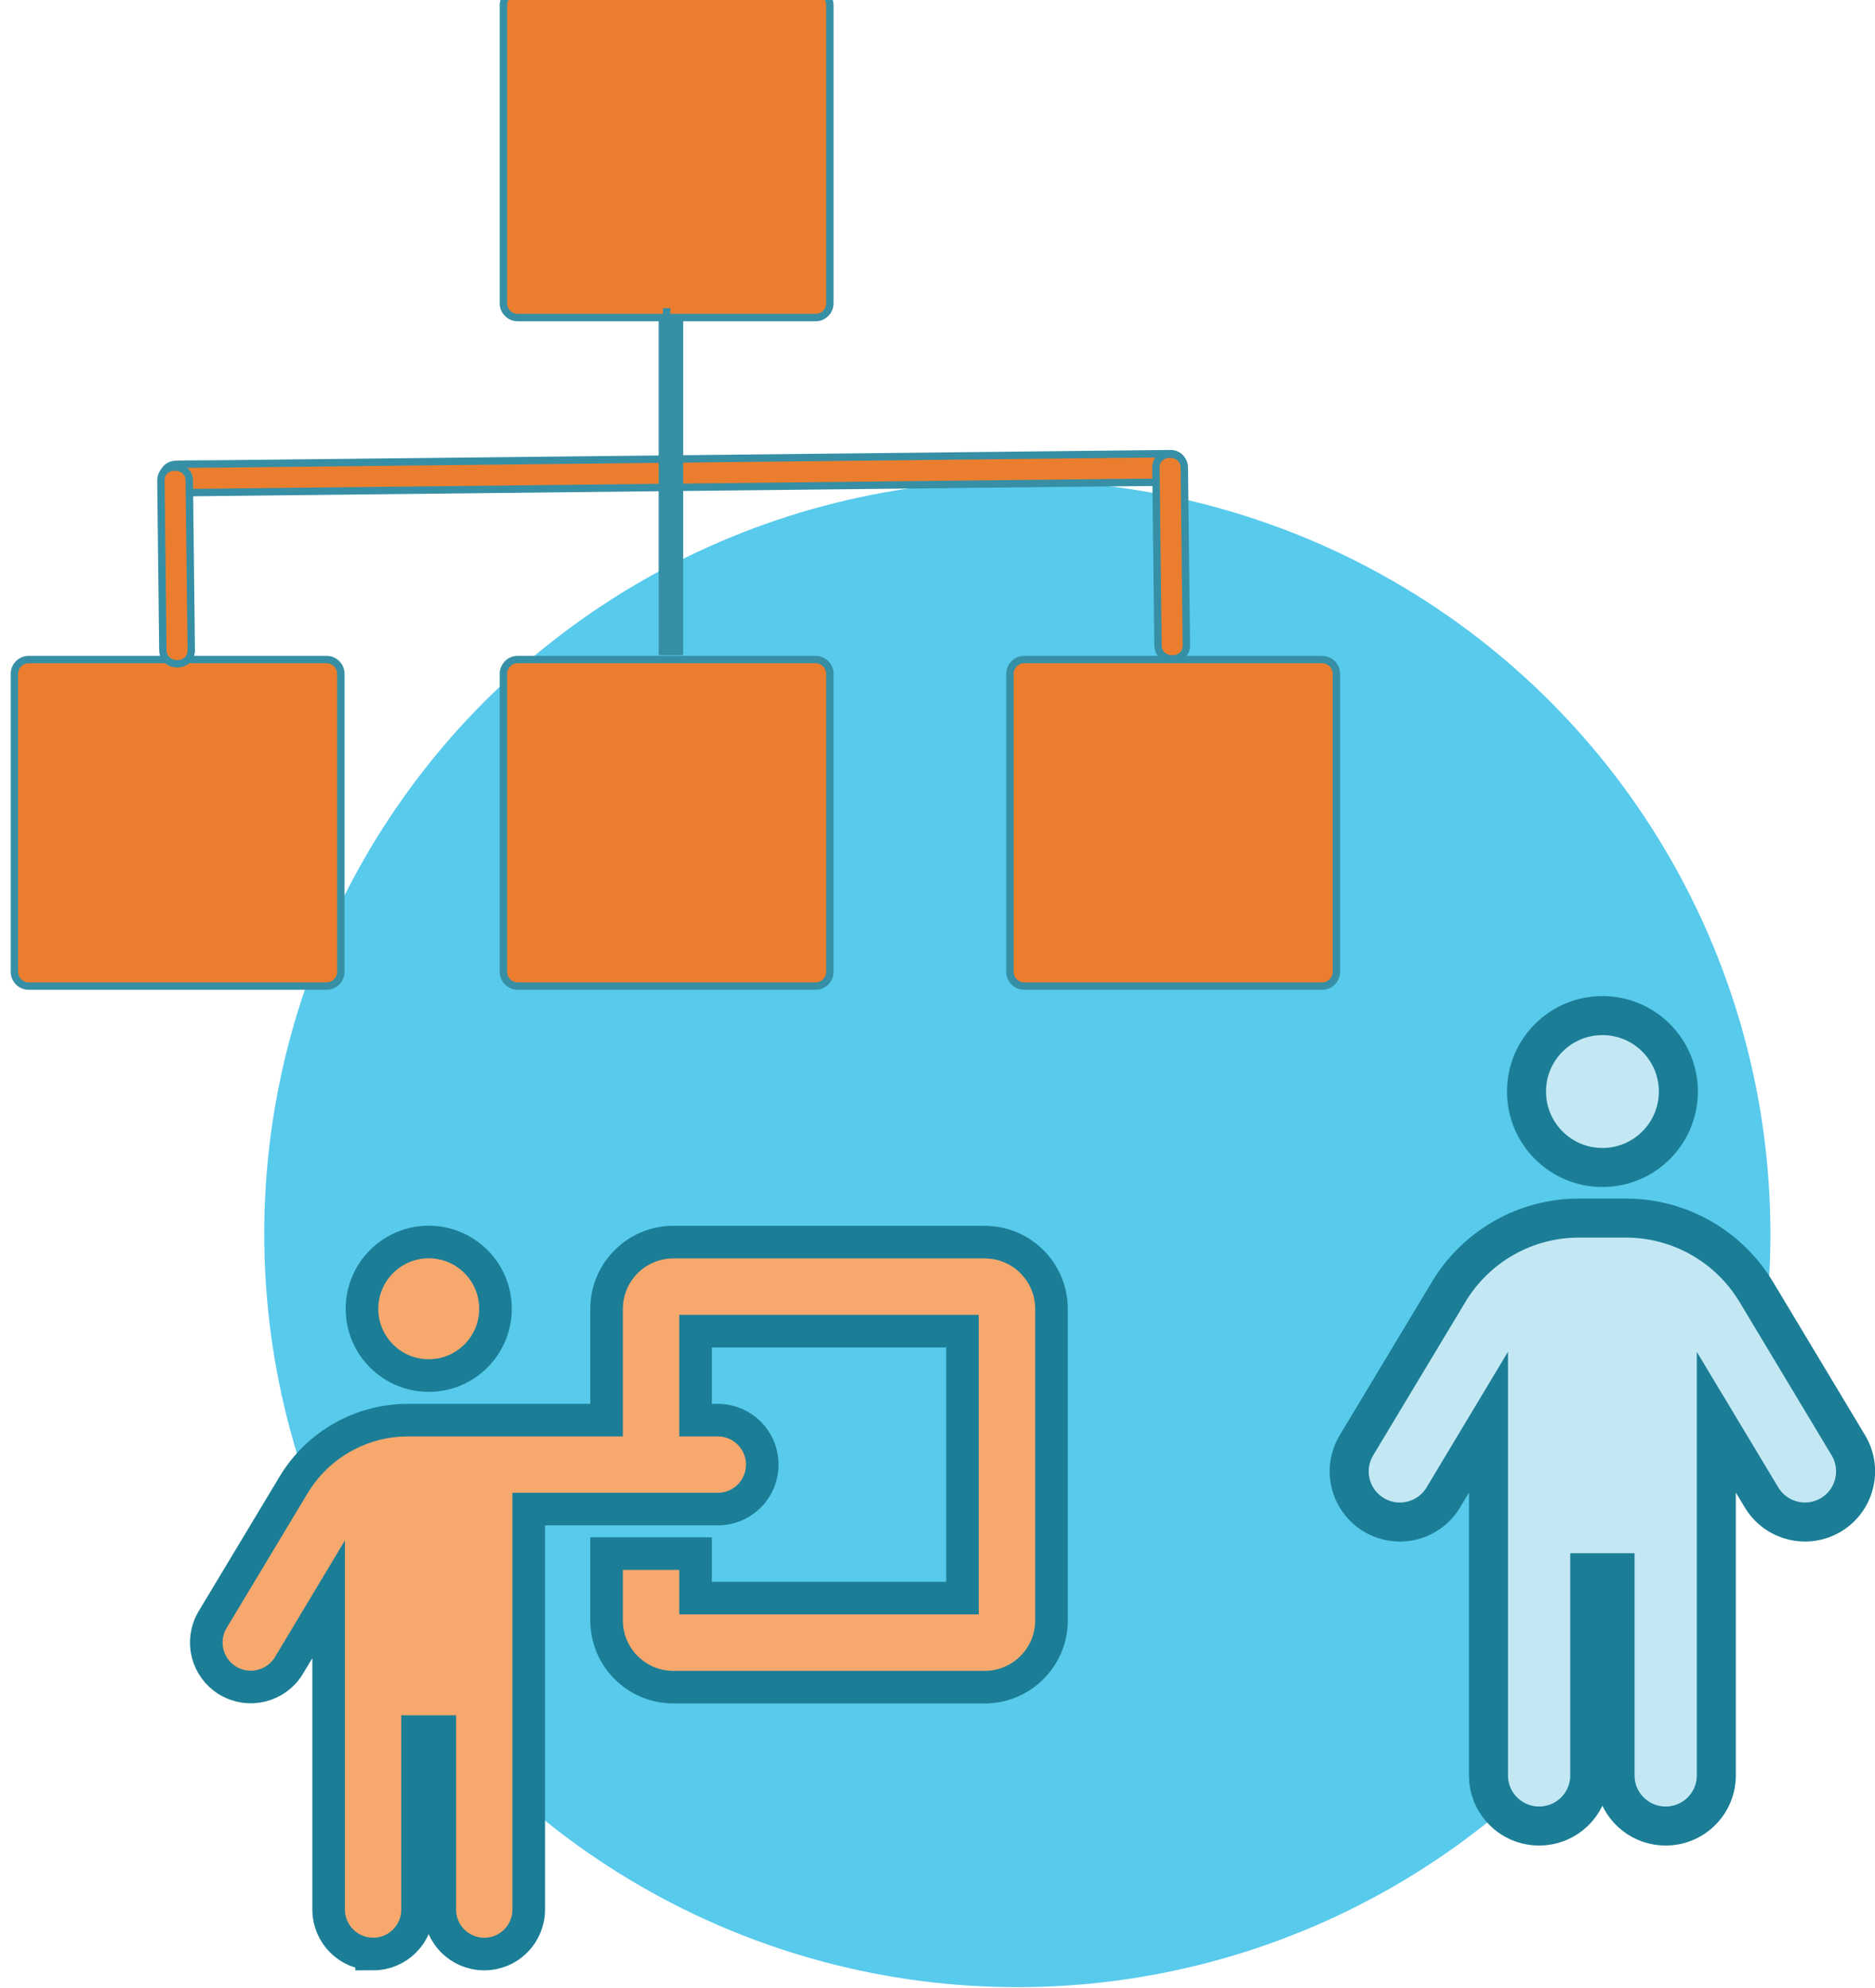 <?xml version="1.0" encoding="UTF-8" standalone="no"?>
<!-- Created with Inkscape (http://www.inkscape.org/) -->

<svg
   width="30.027mm"
   height="31.825mm"
   viewBox="0 0 30.027 31.825"
   version="1.1"
   id="svg16092"
   inkscape:version="1.1.2 (b8e25be833, 2022-02-05)"
   sodipodi:docname="auditeuir_analyse.svg"
   xmlns:inkscape="http://www.inkscape.org/namespaces/inkscape"
   xmlns:sodipodi="http://sodipodi.sourceforge.net/DTD/sodipodi-0.dtd"
   xmlns="http://www.w3.org/2000/svg"
   xmlns:svg="http://www.w3.org/2000/svg">
  <sodipodi:namedview
     id="namedview16094"
     pagecolor="#ffffff"
     bordercolor="#666666"
     borderopacity="1.0"
     inkscape:pageshadow="2"
     inkscape:pageopacity="0.0"
     inkscape:pagecheckerboard="0"
     inkscape:document-units="mm"
     showgrid="false"
     fit-margin-top="0"
     fit-margin-left="0"
     fit-margin-right="0"
     fit-margin-bottom="0"
     inkscape:zoom="1.8116734"
     inkscape:cx="3.863831"
     inkscape:cy="157.8651"
     inkscape:window-width="1920"
     inkscape:window-height="1017"
     inkscape:window-x="-8"
     inkscape:window-y="-8"
     inkscape:window-maximized="1"
     inkscape:current-layer="layer1"
     showguides="true"
     inkscape:guide-bbox="true" />
  <defs
     id="defs16089">
    <clipPath
       clipPathUnits="userSpaceOnUse"
       id="clipPath20361-7-8">
      <path
         d="M 0,800 H 800 V 0 H 0 Z"
         id="path20359-5-8" />
    </clipPath>
  </defs>
  <g
     inkscape:label="Layer 1"
     inkscape:groupmode="layer"
     id="layer1"
     transform="translate(-70.018,-106.48)">
    <g
       id="g20355-4-6-6"
       transform="matrix(0.029,0,0,-0.029,71.148,132.904)"
       inkscape:export-filename="C:\Users\patri\Desktop\2022 Projets\RATP\RATP DEV\Formation Soft Skills Auditeur\Ingenieirie\path21417-5.png"
       inkscape:export-xdpi="113.169"
       inkscape:export-ydpi="113.169">
      <circle
         style="opacity:0.993;fill:#58caec;fill-opacity:1;fill-rule:evenodd;stroke:#a4a4a4;stroke-width:0;stroke-linecap:round;stroke-linejoin:round;stroke-miterlimit:4;stroke-dasharray:none"
         id="path22856-2-30-4"
         cx="522.823"
         cy="-229.965"
         transform="scale(1,-1)"
         r="415.871" />
    </g>
    <g
       id="g61255"
       transform="matrix(0.013,0,0,-0.013,103.498,68.453)"
       style="fill:#eb7e2e;fill-opacity:1">
      <g
         id="g37825-2"
         transform="matrix(9.108,0,0,-9.108,-17720.452,8966.879)"
         style="fill:#eb7e2e;fill-opacity:1;stroke:#368fa5;stroke-width:1.002;stroke-miterlimit:4;stroke-dasharray:none;stroke-opacity:1">
        <path
           class="st1"
           d="m 1773.149,1348.608 h -40.304 c -1.058,0 -1.923,-0.865 -1.923,-1.923 v -40.304 c 0,-1.058 0.865,-1.923 1.923,-1.923 h 40.304 c 1.058,0 1.923,0.865 1.923,1.923 v 40.304 c 0,1.058 -0.864,1.923 -1.923,1.923 z"
           id="path37797-1"
           style="fill:#eb7e2e;fill-opacity:1;stroke:#368fa5;stroke-width:1.002;stroke-miterlimit:4;stroke-dasharray:none;stroke-opacity:1" />
        <path
           class="st0"
           d="m 1707.008,1439.005 h -40.304 c -1.058,0 -1.923,-0.865 -1.923,-1.923 v -40.304 c 0,-1.058 0.865,-1.923 1.923,-1.923 h 40.304 c 1.058,0 1.923,0.865 1.923,1.923 v 40.304 c 0,1.058 -0.865,1.923 -1.923,1.923 z"
           id="path37799-3"
           style="fill:#eb7e2e;fill-opacity:1;stroke:#368fa5;stroke-width:1.002;stroke-miterlimit:4;stroke-dasharray:none;stroke-opacity:1" />
        <path
           class="st0"
           d="m 1773.149,1439.005 h -40.304 c -1.058,0 -1.923,-0.865 -1.923,-1.923 v -40.304 c 0,-1.058 0.865,-1.923 1.923,-1.923 h 40.304 c 1.058,0 1.923,0.865 1.923,1.923 v 40.304 c 0,1.058 -0.864,1.923 -1.923,1.923 z"
           id="path37801-9"
           style="fill:#eb7e2e;fill-opacity:1;stroke:#368fa5;stroke-width:1.002;stroke-miterlimit:4;stroke-dasharray:none;stroke-opacity:1" />
        <path
           class="st0"
           d="m 1841.656,1439.005 h -40.304 c -1.058,0 -1.923,-0.865 -1.923,-1.923 v -40.304 c 0,-1.058 0.865,-1.923 1.923,-1.923 h 40.304 c 1.058,0 1.923,0.865 1.923,1.923 v 40.304 c 0,1.058 -0.865,1.923 -1.923,1.923 z"
           id="path37803-5"
           style="fill:#eb7e2e;fill-opacity:1;stroke:#368fa5;stroke-width:1.002;stroke-miterlimit:4;stroke-dasharray:none;stroke-opacity:1" />
        <line
           class="st2"
           x1="1752.997"
           y1="1347.334"
           x2="1752.997"
           y2="1393.586"
           id="line37805-1"
           style="fill:#eb7e2e;fill-opacity:1;stroke:#368fa5;stroke-width:1.002;stroke-miterlimit:4;stroke-dasharray:none;stroke-opacity:1" />
        <g
           id="g37811-4"
           transform="matrix(0.16,0,0,0.16,1555.116,1078.681)"
           style="fill:#eb7e2e;fill-opacity:1;stroke:#368fa5;stroke-width:6.25;stroke-miterlimit:4;stroke-dasharray:none;stroke-opacity:1">
          <g
             id="g37809-7"
             style="fill:#eb7e2e;fill-opacity:1;stroke:#368fa5;stroke-width:6.25;stroke-miterlimit:4;stroke-dasharray:none;stroke-opacity:1">
            <path
               d="m 1662.35,1802.06 c -7.47,0.08 -14.95,0.16 -22.42,0.24 -20.34,0.22 -40.69,0.44 -61.03,0.66 -30.23,0.33 -60.47,0.65 -90.7,0.98 -36.75,0.4 -73.49,0.79 -110.24,1.19 -40.25,0.43 -80.49,0.87 -120.74,1.3 -40.63,0.44 -81.25,0.87 -121.88,1.31 -38.03,0.41 -76.06,0.82 -114.1,1.23 -32,0.34 -64,0.69 -96,1.03 -23.01,0.25 -46.02,0.5 -69.03,0.74 -10.89,0.12 -21.81,0.03 -32.7,0.35 -0.47,0.01 -0.94,0.01 -1.4,0.02 -15.43,0.17 -15.47,24.17 0,24 7.47,-0.08 14.95,-0.16 22.42,-0.24 20.34,-0.22 40.69,-0.44 61.03,-0.66 30.23,-0.33 60.47,-0.65 90.7,-0.98 36.75,-0.4 73.49,-0.79 110.24,-1.19 40.25,-0.43 80.49,-0.87 120.74,-1.3 40.63,-0.44 81.25,-0.87 121.88,-1.31 38.03,-0.41 76.06,-0.82 114.1,-1.23 32,-0.34 64,-0.69 96,-1.03 23.01,-0.25 46.02,-0.5 69.03,-0.74 10.89,-0.12 21.81,-0.03 32.7,-0.35 0.47,-0.01 0.94,-0.01 1.4,-0.02 15.44,-0.16 15.48,-24.16 0,-24 z"
               id="path37807-4"
               style="fill:#eb7e2e;fill-opacity:1;stroke:#368fa5;stroke-width:6.25;stroke-miterlimit:4;stroke-dasharray:none;stroke-opacity:1" />
          </g>
        </g>
        <g
           id="g37817-7"
           transform="matrix(0.16,0,0,0.16,1555.116,1078.681)"
           style="fill:#eb7e2e;fill-opacity:1;stroke:#368fa5;stroke-width:6.25;stroke-miterlimit:4;stroke-dasharray:none;stroke-opacity:1">
          <g
             id="g37815-6"
             style="fill:#eb7e2e;fill-opacity:1;stroke:#368fa5;stroke-width:6.25;stroke-miterlimit:4;stroke-dasharray:none;stroke-opacity:1">
            <path
               d="m 1676.09,1963.98 c -0.51,-43.78 -1.01,-87.56 -1.52,-131.34 -0.07,-6.19 -0.14,-12.38 -0.21,-18.58 -0.18,-15.43 -24.18,-15.47 -24,0 0.51,43.78 1.01,87.56 1.52,131.34 0.07,6.19 0.14,12.38 0.21,18.58 0.18,15.43 24.18,15.47 24,0 z"
               id="path37813-6"
               style="fill:#eb7e2e;fill-opacity:1;stroke:#368fa5;stroke-width:6.25;stroke-miterlimit:4;stroke-dasharray:none;stroke-opacity:1" />
          </g>
        </g>
        <g
           id="g37823-5"
           transform="matrix(0.16,0,0,0.16,1555.116,1078.681)"
           style="fill:#eb7e2e;fill-opacity:1;stroke:#368fa5;stroke-width:6.25;stroke-miterlimit:4;stroke-dasharray:none;stroke-opacity:1">
          <g
             id="g37821-1"
             style="fill:#eb7e2e;fill-opacity:1;stroke:#368fa5;stroke-width:6.25;stroke-miterlimit:4;stroke-dasharray:none;stroke-opacity:1">
            <path
               d="m 834.89,1968.05 c -0.48,-41.86 -0.97,-83.72 -1.45,-125.57 -0.07,-5.84 -0.14,-11.68 -0.2,-17.53 -0.18,-15.43 -24.18,-15.47 -24,0 0.48,41.86 0.97,83.72 1.45,125.57 0.07,5.84 0.14,11.68 0.2,17.53 0.18,15.44 24.18,15.48 24,0 z"
               id="path37819-9"
               style="fill:#eb7e2e;fill-opacity:1;stroke:#368fa5;stroke-width:6.25;stroke-miterlimit:4;stroke-dasharray:none;stroke-opacity:1" />
          </g>
        </g>
      </g>
      <path
         style="fill:#eb7e2e;fill-opacity:1;stroke:#368fa5;stroke-width:30.157;stroke-linecap:butt;stroke-linejoin:miter;stroke-miterlimit:4;stroke-dasharray:none;stroke-opacity:1"
         d="m -1748.865,-3314.281 v -417.795"
         id="path39891" />
      <circle
         id="path39893"
         style="fill:#eb7e2e;fill-opacity:1;stroke:none;stroke-width:1.46"
         cx="-1743.07"
         cy="3909.564"
         r="2.189"
         transform="scale(1,-1)" />
    </g>
    <path
       d="m 75.815,127.434 c 0,-0.59 0.479,-1.069 1.069,-1.069 0.59,0 1.069,0.478 1.069,1.069 0,0.59 -0.479,1.069 -1.069,1.069 -0.59,0 -1.069,-0.478 -1.069,-1.069 z m 0.178,10.33 c -0.394,0 -0.712,-0.318 -0.712,-0.712 v -4.967 l -0.636,1.06 c -0.203,0.336 -0.64,0.445 -0.978,0.243 -0.337,-0.203 -0.446,-0.639 -0.244,-0.977 l 1.297,-2.157 c 0.386,-0.643 1.081,-1.037 1.831,-1.037 h 3.181 v -1.781 c 0,-0.59 0.479,-1.069 1.069,-1.069 h 4.987 c 0.59,0 1.069,0.478 1.069,1.069 v 4.987 c 0,0.59 -0.479,1.069 -1.069,1.069 h -4.987 c -0.59,0 -1.069,-0.479 -1.069,-1.069 v -1.069 h 1.425 v 0.712 h 4.274 v -4.274 h -4.274 v 1.425 h 0.356 c 0.394,0 0.712,0.318 0.712,0.712 0,0.394 -0.318,0.712 -0.712,0.712 h -3.028 v 6.412 c 0,0.394 -0.318,0.712 -0.712,0.712 -0.394,0 -0.712,-0.318 -0.712,-0.712 v -2.85 h -0.356 v 2.85 c 0,0.394 -0.318,0.712 -0.712,0.712 z"
       id="path27150-9-4-7"
       style="fill:#f7a86d;fill-opacity:1;stroke:#1b7e96;stroke-width:0.522;stroke-miterlimit:4;stroke-dasharray:none;stroke-opacity:1"
       inkscape:export-filename="C:\Users\patri\Desktop\2022 Projets\RATP\RATP DEV\Formation Soft Skills Auditeur\Ingenieirie\path21417-5.png"
       inkscape:export-xdpi="113.169"
       inkscape:export-ydpi="113.169" />
    <path
       d="m 96.896,123.956 c 0,0.672 -0.545,1.216 -1.216,1.216 -0.672,0 -1.216,-0.545 -1.216,-1.216 0,-0.672 0.545,-1.216 1.216,-1.216 0.672,0 1.216,0.545 1.216,1.216 z m -1.419,7.704 v 3.244 c 0,0.449 -0.362,0.811 -0.811,0.811 -0.449,0 -0.811,-0.362 -0.811,-0.811 v -5.654 l -0.724,1.206 c -0.231,0.383 -0.729,0.507 -1.113,0.276 -0.384,-0.231 -0.508,-0.727 -0.277,-1.113 l 1.477,-2.456 c 0.44,-0.732 1.23,-1.181 2.084,-1.181 h 0.755 c 0.854,0 1.645,0.449 2.086,1.181 l 1.475,2.456 c 0.231,0.385 0.106,0.882 -0.276,1.113 -0.385,0.231 -0.882,0.106 -1.113,-0.276 l -0.725,-1.206 v 5.654 c 0,0.449 -0.362,0.811 -0.811,0.811 -0.449,0 -0.811,-0.362 -0.811,-0.811 v -3.244 z"
       id="path35884-5-6-2"
       style="fill:#c3e8f4;fill-opacity:1;stroke:#1b7e96;stroke-width:0.625;stroke-miterlimit:4;stroke-dasharray:none;stroke-opacity:1"
       inkscape:export-filename="C:\Users\patri\Desktop\2022 Projets\RATP\RATP DEV\Formation Soft Skills Auditeur\Ingenieirie\path21417-5.png"
       inkscape:export-xdpi="113.169"
       inkscape:export-ydpi="113.169" />
  </g>
</svg>
